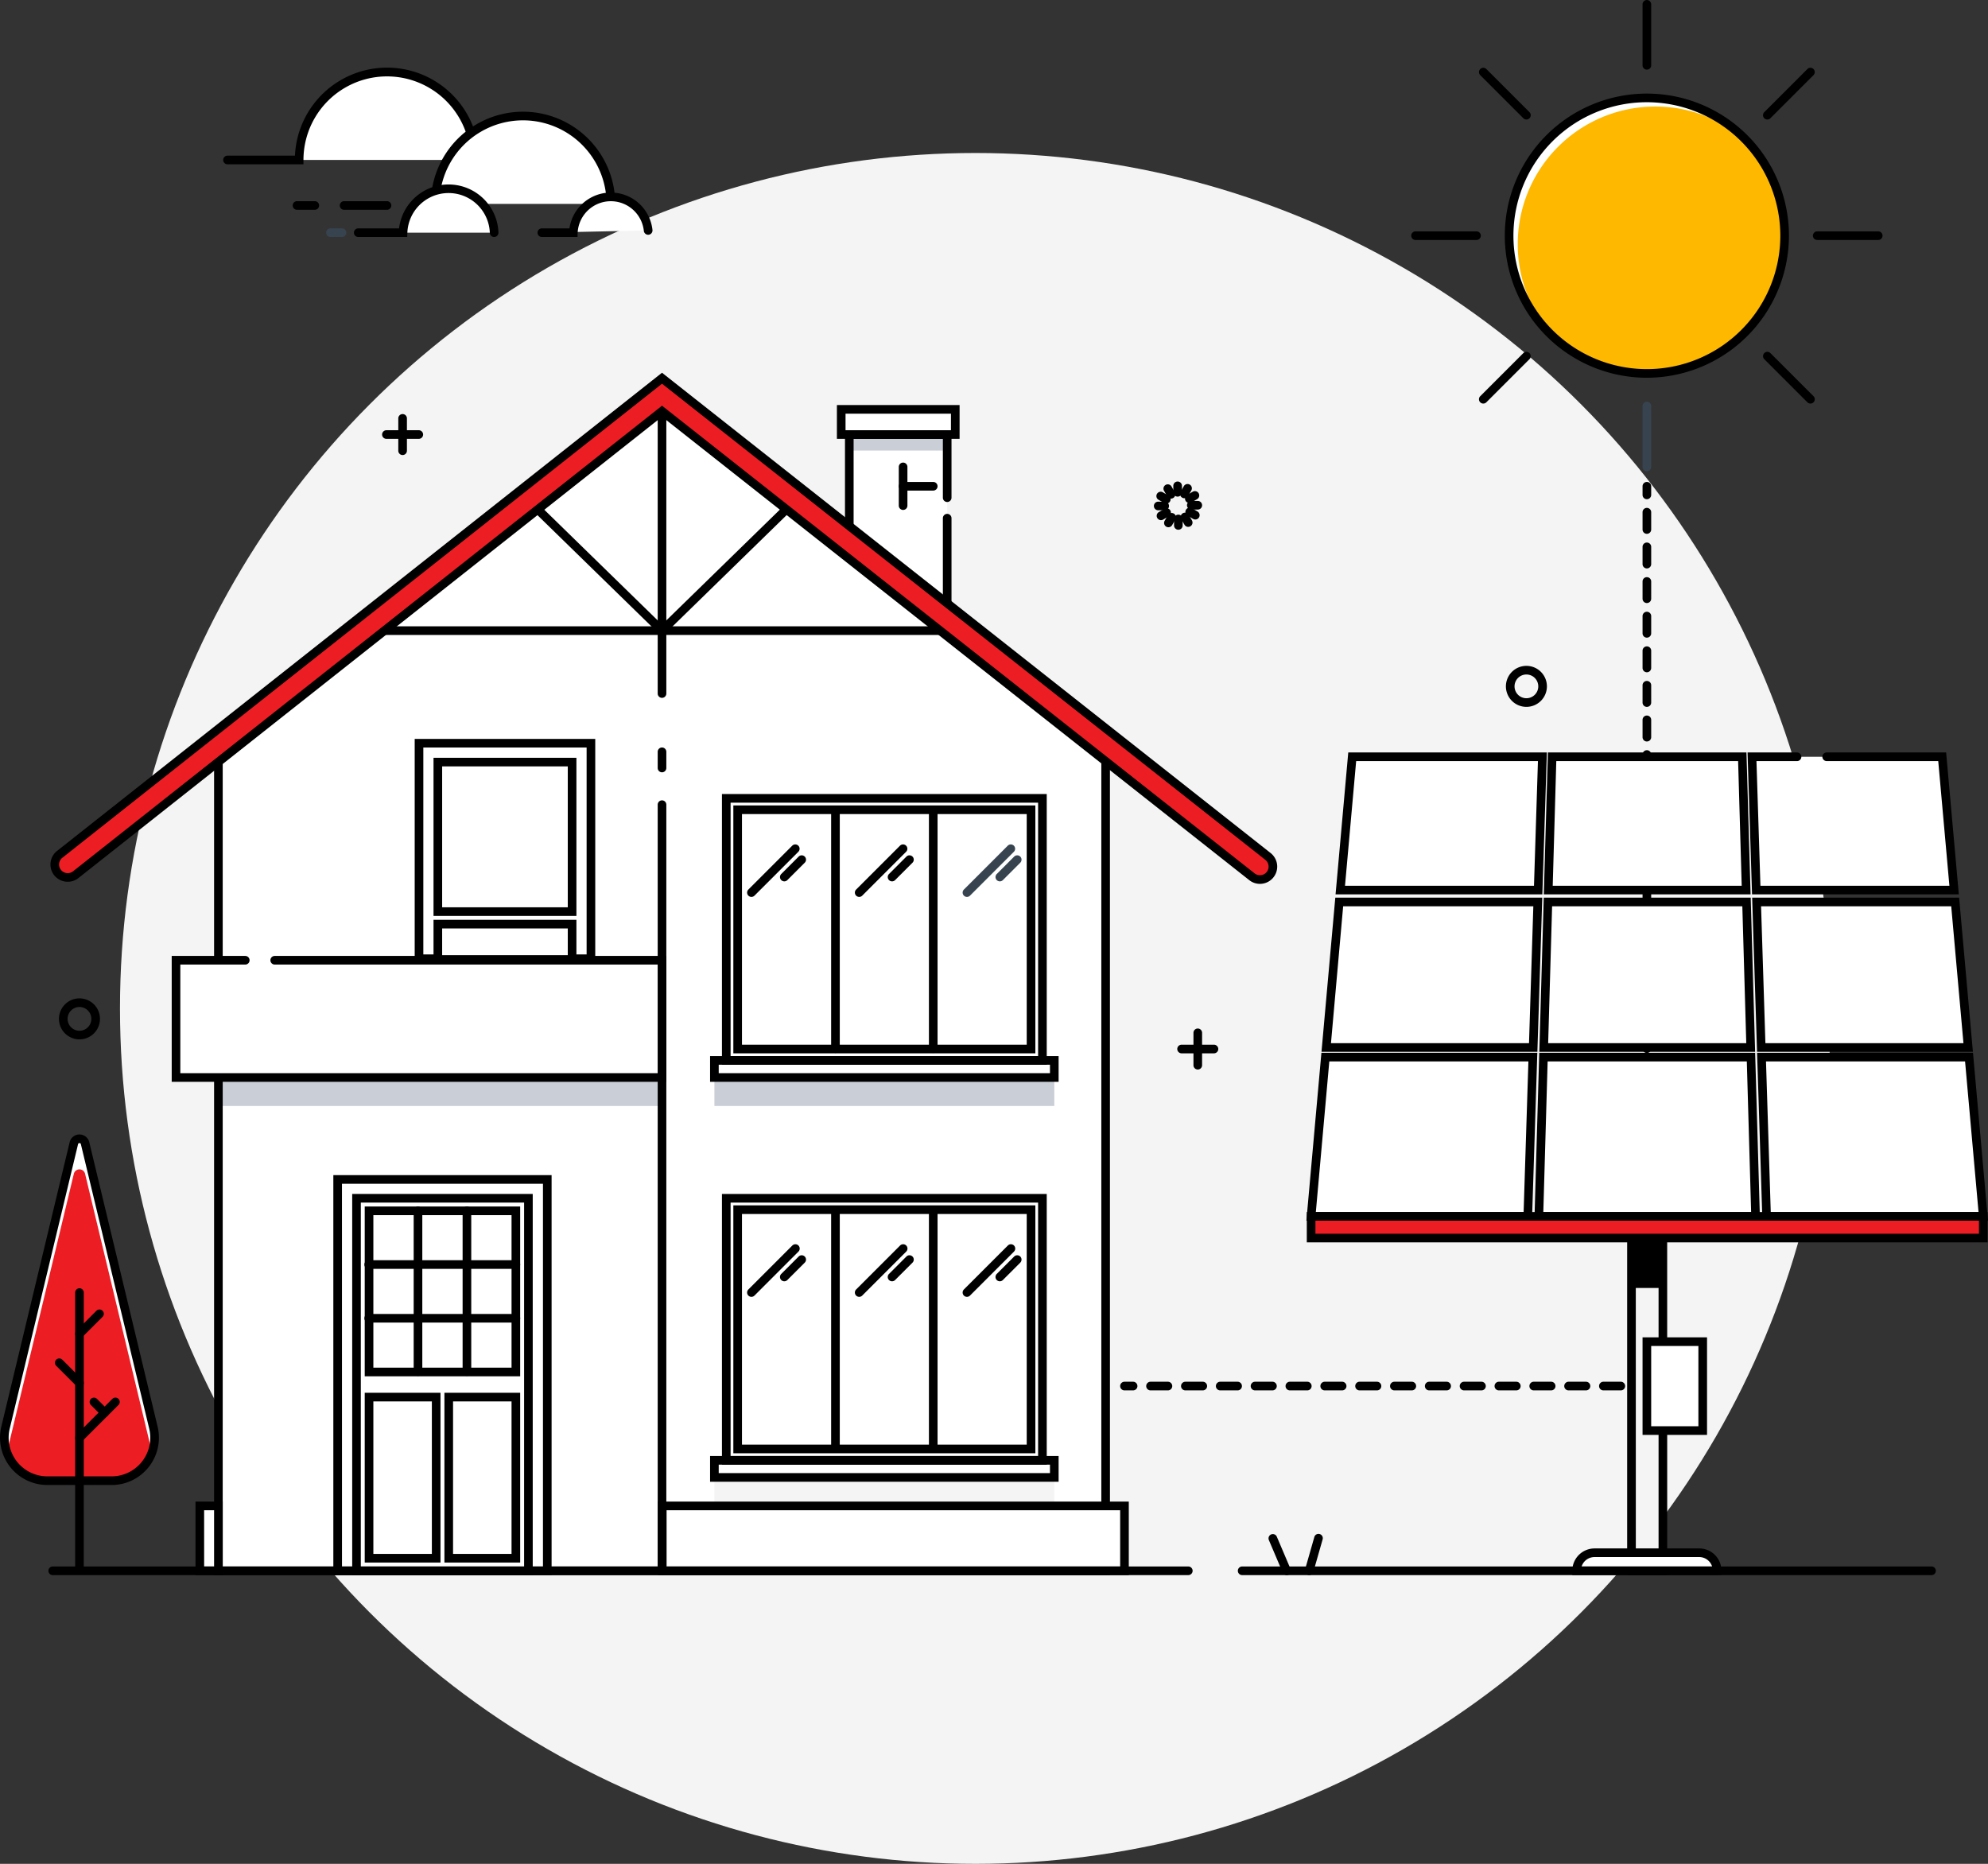 <svg xmlns="http://www.w3.org/2000/svg" width="230.304" height="215.914"><rect width="100%" height="100%" fill="#333333" stroke="none"/><g data-name="Group 274"><g data-name="Group 271" transform="translate(-35.299 -105.233)"><circle data-name="Ellipse 1" cx="99.096" cy="99.096" r="99.096" transform="translate(49.199 122.956)" fill="#f4f4f4"/><g data-name="Group 270"><g data-name="Group 269"><path data-name="Rectangle 11" fill="#fff" d="M133.688 155.572h11.341v22.719h-11.341z"/><path data-name="Rectangle 12" fill="#c9ced7" d="M133.688 155.791h11.341v1.636h-11.341z"/><g data-name="Group 146"><g data-name="Group 141"><path data-name="Path 183" d="M226.084 163.063a.5.5 0 01-.5-.5v-1a.5.5 0 011 0v1a.5.5 0 01-.5.5z"/></g><g data-name="Group 142"><path data-name="Path 184" d="M226.084 263.3a.5.5 0 01-.5-.5v-2a.5.5 0 011 0v2a.5.5 0 01-.5.5zm0-4.009a.5.5 0 01-.5-.5v-2a.5.5 0 011 0v2a.5.5 0 01-.5.5zm0-4.01a.5.5 0 01-.5-.5v-2.005a.5.5 0 011 0v2.005a.5.5 0 01-.5.5zm0-4.009a.5.5 0 01-.5-.5v-2.005a.5.5 0 011 0v2.005a.5.5 0 01-.5.5zm0-4.01a.5.5 0 01-.5-.5v-2a.5.5 0 011 0v2a.5.5 0 01-.5.5zm0-4.009a.5.5 0 01-.5-.5v-2.005a.5.5 0 011 0v2.005a.5.5 0 01-.5.5zm0-4.01a.5.5 0 01-.5-.5v-2a.5.5 0 011 0v2a.5.5 0 01-.5.5zm0-4.009a.5.5 0 01-.5-.5v-2a.5.5 0 011 0v2a.5.5 0 01-.5.5zm0-4.009a.5.5 0 01-.5-.5v-2.005a.5.5 0 011 0v2.005a.5.5 0 01-.5.5zm0-4.01a.5.5 0 01-.5-.5v-2a.5.5 0 011 0v2a.5.5 0 01-.5.5zm0-4.009a.5.5 0 01-.5-.5v-2a.5.5 0 011 0v2a.5.5 0 01-.5.5zm0-4.01a.5.5 0 01-.5-.5v-2.005a.5.5 0 011 0v2.009a.5.5 0 01-.5.5zm0-4.01a.5.5 0 01-.5-.5v-2a.5.5 0 011 0v2a.5.5 0 01-.5.5zm0-4.009a.5.5 0 01-.5-.5v-2.005a.5.5 0 011 0v2.005a.5.5 0 01-.5.5zm0-4.009a.5.5 0 01-.5-.5v-2.005a.5.5 0 011 0v2.005a.5.5 0 01-.5.5zm0-4.01a.5.5 0 01-.5-.5v-2.005a.5.5 0 011 0v2.005a.5.5 0 01-.5.5zm0-4.009a.5.5 0 01-.5-.5v-2.005a.5.5 0 011 0v2.005a.5.5 0 01-.5.5zm0-4.01a.5.5 0 01-.5-.5v-2a.5.5 0 011 0v2a.5.5 0 01-.5.5zm0-4.009a.5.5 0 01-.5-.5v-2.005a.5.5 0 011 0v2.005a.5.5 0 01-.5.5zm0-4.009a.5.5 0 01-.5-.5v-2.005a.5.5 0 011 0v2.005a.5.5 0 01-.5.5zm0-4.01a.5.5 0 01-.5-.5v-2a.5.5 0 011 0v2a.5.5 0 01-.5.5zm0-4.01a.5.5 0 01-.5-.5v-2a.5.5 0 011 0v2a.5.5 0 01-.5.499zm0-4.009a.5.5 0 01-.5-.5v-2a.5.5 0 011 0v2a.5.5 0 01-.5.5zm0-4.01a.5.5 0 01-.5-.5v-2a.5.5 0 011 0v2a.5.5 0 01-.5.5zm0-4.009a.5.5 0 01-.5-.5v-2.005a.5.5 0 011 0v2.005a.5.5 0 01-.5.5z"/></g><g data-name="Group 143"><path data-name="Path 185" d="M226.584 266.3h-1.5a.5.5 0 010-1h.5v-.5a.5.5 0 011 0z"/></g><g data-name="Group 144"><path data-name="Path 186" d="M223.066 266.3h-2.018a.5.5 0 110-1h2.018a.5.5 0 010 1zm-4.035 0h-2.018a.5.5 0 010-1h2.018a.5.5 0 010 1zm-4.036 0h-2.018a.5.5 0 010-1h2.018a.5.5 0 010 1zm-4.036 0h-2.018a.5.5 0 010-1h2.018a.5.5 0 110 1zm-4.036 0h-2.017a.5.5 0 010-1h2.017a.5.5 0 010 1zm-4.035 0h-2.018a.5.5 0 010-1h2.018a.5.5 0 010 1zm-4.036 0h-2.018a.5.5 0 010-1h2.018a.5.5 0 010 1zm-4.036 0H192.8a.5.5 0 110-1h2.018a.5.5 0 010 1zm-4.035 0h-2.018a.5.5 0 010-1h2.018a.5.5 0 010 1zm-4.036 0h-2.018a.5.5 0 010-1h2.018a.5.5 0 010 1zm-4.036 0h-2.018a.5.5 0 010-1h2.018a.5.5 0 110 1zm-4.036 0h-2.017a.5.5 0 010-1h2.017a.5.5 0 010 1zm-4.035 0h-2.018a.5.5 0 010-1h2.018a.5.5 0 010 1zm-4.036 0h-2.018a.5.5 0 010-1h2.016a.5.5 0 010 1z"/></g><g data-name="Group 145"><path data-name="Path 187" d="M166.566 266.3h-1a.5.5 0 010-1h1a.5.5 0 010 1z"/></g></g><g data-name="Group 147"><path data-name="Path 188" d="M145.528 178.79h-12.34v-23.718h12.34v7.815a.5.5 0 11-1 0v-6.815h-10.34v21.718h10.34v-12.528a.5.5 0 011 0z"/></g><g data-name="Group 148"><path data-name="Rectangle 13" fill="#fff" d="M132.752 152.654h13.212v2.917h-13.212z"/><path data-name="Path 189" d="M146.464 156.072h-14.212v-3.917h14.212zm-13.212-1h12.212v-1.917h-12.212z"/></g><g data-name="Group 149"><path data-name="Path 190" d="M139.921 164.306a.5.5 0 01-.5-.5v-4.485a.5.5 0 011 0v4.485a.5.5 0 01-.5.5z"/></g><path data-name="Path 191" d="M163.384 287.2H60.6v-95.535l51.393-40.707 51.393 40.707z" fill="#fff"/><path data-name="Rectangle 14" fill="#c9ced7" d="M60.984 230.054h50.647v3.3H60.984z"/><g data-name="Group 150"><path data-name="Path 192" d="M163.884 287.7H60.1v-96.277l.189-.15 51.7-40.953 51.893 41.1zm-102.784-1h101.784v-94.793L111.991 151.6 61.1 191.907z"/></g><g data-name="Group 151"><path data-name="Path 194" d="M111.991 287.7a.5.5 0 01-.5-.5v-88.75a.5.5 0 011 0v88.75a.5.5 0 01-.5.5z"/></g><g data-name="Group 152"><path data-name="Path 196" d="M111.991 194.7a.5.5 0 01-.5-.5v-1.875a.5.5 0 011 0v1.875a.5.5 0 01-.5.5z"/></g><g data-name="Group 153"><path data-name="Path 198" d="M111.991 186.075a.5.5 0 01-.5-.5v-34.618a.5.5 0 011 0v34.618a.5.5 0 01-.5.5z"/></g><g data-name="Group 154"><path data-name="Rectangle 15" fill="#fff" d="M58.446 279.683h2.151v7.515h-2.151z"/><path data-name="Path 199" d="M61.1 287.7h-3.154v-8.515H61.1zm-2.152-1H60.1v-6.515h-1.154z"/></g><g data-name="Group 155"><path data-name="Path 200" d="M145.028 178.79H79.143a.5.5 0 010-1h65.885a.5.5 0 010 1z"/></g><g data-name="Group 156"><path data-name="Path 201" d="M111.991 178.79a.5.5 0 01-.349-.142l-15.477-15.1a.5.5 0 01.7-.716l15.476 15.1a.5.5 0 01-.349.858z"/></g><g data-name="Group 157"><path data-name="Path 202" d="M111.991 178.79a.5.5 0 01-.349-.858l15.476-15.1a.5.5 0 11.7.716l-15.477 15.1a.5.5 0 01-.35.142z"/></g><g data-name="Group 173"><path data-name="Rectangle 16" fill="#c9ced7" d="M118.06 230.054h39.376v3.3H118.06z"/><g data-name="Group 171"><g data-name="Group 158"><path data-name="Rectangle 17" fill="#fff" d="M119.435 197.718h36.626v30.357h-36.626z"/><path data-name="Path 203" d="M156.561 228.575h-37.626v-31.357h37.626zm-36.626-1h35.626v-29.357h-35.626z"/></g><g data-name="Group 159"><path data-name="Rectangle 18" fill="#fff" d="M120.755 199.038h33.986v27.717h-33.986z"/><path data-name="Path 204" d="M155.242 227.255h-34.987v-28.717h34.987zm-33.987-1h32.987v-26.717h-32.987z"/></g><g data-name="Group 160"><path data-name="Path 206" d="M143.412 227.213a.5.5 0 01-.5-.5v-27.607a.5.5 0 011 0v27.607a.5.5 0 01-.5.5z"/></g><g data-name="Group 161"><path data-name="Path 208" d="M132.084 227.213a.5.5 0 01-.5-.5v-27.607a.5.5 0 011 0v27.607a.5.5 0 01-.5.5z"/></g><g data-name="Group 164"><g data-name="Group 162"><path data-name="Path 209" d="M122.35 209.134a.5.5 0 01-.354-.853l5.087-5.087a.5.5 0 01.707.707l-5.087 5.087a.5.5 0 01-.353.146z"/></g><g data-name="Group 163"><path data-name="Path 210" d="M126.159 207.333a.5.5 0 01-.354-.853l2.021-2.022a.5.5 0 01.707.707l-2.021 2.022a.5.5 0 01-.353.146z"/></g></g><g data-name="Group 167"><g data-name="Group 165"><path data-name="Path 211" d="M134.833 209.134a.5.5 0 01-.353-.853l5.087-5.087a.5.5 0 01.707.707l-5.087 5.087a.5.5 0 01-.354.146z"/></g><g data-name="Group 166"><path data-name="Path 212" d="M138.642 207.333a.5.5 0 01-.354-.853l2.021-2.022a.5.5 0 01.707.707l-2.021 2.022a.494.494 0 01-.353.146z"/></g></g><g data-name="Group 170"><g data-name="Group 168"><path data-name="Path 213" d="M147.317 209.134a.5.5 0 01-.353-.853l5.087-5.087a.5.5 0 01.707.707l-5.087 5.087a.5.5 0 01-.354.146z" fill="#374450"/></g><g data-name="Group 169"><path data-name="Path 214" d="M151.125 207.333a.5.5 0 01-.353-.853l2.021-2.022a.5.5 0 01.707.707l-2.021 2.022a.5.5 0 01-.354.146z" fill="#374450"/></g></g></g><g data-name="Group 172"><path data-name="Path 215" d="M157.936 230.554H117.56v-2.979h40.376zm-39.376-1h38.376v-.979H118.56z"/></g></g><g data-name="Group 189"><path data-name="Rectangle 19" fill="#f4f4f4" d="M118.06 276.384h39.376v3.3H118.06z"/><g data-name="Group 187"><g data-name="Group 174"><path data-name="Rectangle 20" fill="#fff" d="M119.435 244.047h36.626v30.357h-36.626z"/><path data-name="Path 216" d="M156.561 274.9h-37.626v-31.353h37.626zm-36.626-1h35.626v-29.353h-35.626z"/></g><g data-name="Group 175"><path data-name="Rectangle 21" fill="#fff" d="M120.755 245.367h33.986v27.717h-33.986z"/><path data-name="Path 217" d="M155.242 273.584h-34.987v-28.717h34.987zm-33.987-1h32.987v-26.717h-32.987z"/></g><g data-name="Group 176"><path data-name="Path 219" d="M143.412 273.543a.5.5 0 01-.5-.5v-27.607a.5.5 0 011 0v27.607a.5.5 0 01-.5.5z"/></g><g data-name="Group 177"><path data-name="Path 221" d="M132.084 273.543a.5.5 0 01-.5-.5v-27.607a.5.5 0 011 0v27.607a.5.5 0 01-.5.5z"/></g><g data-name="Group 180"><g data-name="Group 178"><path data-name="Path 222" d="M122.35 255.464a.5.5 0 01-.354-.854l5.087-5.087a.5.5 0 11.707.707l-5.087 5.087a.5.5 0 01-.353.147z"/></g><g data-name="Group 179"><path data-name="Path 223" d="M126.159 253.663a.5.5 0 01-.354-.854l2.021-2.021a.5.5 0 01.707.707l-2.021 2.021a.5.5 0 01-.353.147z"/></g></g><g data-name="Group 183"><g data-name="Group 181"><path data-name="Path 224" d="M134.833 255.464a.5.5 0 01-.353-.147.5.5 0 010-.707l5.087-5.087a.5.5 0 11.707.707l-5.087 5.087a.5.5 0 01-.354.147z"/></g><g data-name="Group 182"><path data-name="Path 225" d="M138.642 253.663a.5.5 0 01-.354-.854l2.021-2.021a.5.5 0 01.707.707l-2.021 2.021a.5.5 0 01-.353.147z"/></g></g><g data-name="Group 186"><g data-name="Group 184"><path data-name="Path 226" d="M147.317 255.464a.5.5 0 01-.353-.854l5.087-5.087a.5.5 0 11.707.707l-5.087 5.087a.5.5 0 01-.354.147z"/></g><g data-name="Group 185"><path data-name="Path 227" d="M151.125 253.663a.5.5 0 01-.353-.854l2.021-2.021a.5.5 0 01.707.707l-2.021 2.021a.5.5 0 01-.354.147z"/></g></g></g><g data-name="Group 188"><path data-name="Path 228" d="M157.936 276.884H117.56V273.9h40.376zm-39.376-1h38.376v-.98H118.56z"/></g></g><g data-name="Group 190"><path data-name="Path 229" d="M181.262 207.623a1.989 1.989 0 01-1.238-.43l-68.032-53.687-67.608 53.444a2 2 0 01-2.481-3.138l70.087-55.4 70.51 55.642a2 2 0 01-1.24 3.569z"/></g><g data-name="Group 191"><path data-name="Path 230" d="M181.263 206.623a1 1 0 01-.62-.214l-68.651-54.177-68.228 53.934a1 1 0 01-1.241-1.569l69.468-54.914 69.892 55.155a1 1 0 01-.62 1.785z" fill="#ed1d24"/></g><g data-name="Group 192"><path data-name="Rectangle 22" fill="#fff" d="M112.021 279.683h53.545v7.515h-53.545z"/><path data-name="Path 231" d="M166.066 287.7h-54.545v-8.515h54.545zm-53.545-1h52.545v-6.515h-52.545z"/></g><g data-name="Group 193"><path data-name="Path 232" d="M67.125 216.472h44.866v13.582h-56.3v-13.582h11.434z" fill="#fff"/><path data-name="Path 233" d="M112.491 230.554h-57.3v-14.582h8.521a.5.5 0 010 1h-7.524v12.582h55.3v-12.582H67.125a.5.5 0 010-1h45.366z"/></g><g data-name="Group 194"><path data-name="Rectangle 23" fill="#fff" d="M74.416 241.866h24.281v45.333H74.416z"/><path data-name="Path 234" d="M99.2 287.7H73.915v-46.334H99.2zm-24.282-1H98.2v-44.334H74.915z"/></g><g data-name="Group 195"><path data-name="Rectangle 24" fill="#fff" d="M76.597 244.047h19.917v43.151H76.597z"/><path data-name="Path 235" d="M97.015 287.7H76.1v-44.153h20.915zm-19.917-1h18.917v-42.153H77.1z"/></g><g data-name="Group 196"><path data-name="Rectangle 25" fill="#fff" d="M78.052 245.502H95.06v18.666H78.052z"/><path data-name="Path 236" d="M95.56 264.668H77.552V245H95.56zm-17.008-1H94.56V246H78.552z"/></g><g data-name="Group 197"><path data-name="Path 237" d="M143.412 162.063h-3.491a.5.5 0 010-1h3.491a.5.5 0 010 1z"/></g><g data-name="Group 198"><path data-name="Rectangle 26" fill="#fff" d="M78.052 267.078h7.777v18.666h-7.777z"/><path data-name="Path 238" d="M86.329 286.244h-8.777v-19.666h8.777zm-7.777-1h6.777v-17.666h-6.777z"/></g><g data-name="Group 199"><path data-name="Rectangle 27" fill="#fff" d="M87.283 267.078h7.777v18.666h-7.777z"/><path data-name="Path 239" d="M95.56 286.244h-8.776v-19.666h8.776zm-7.776-1h6.776v-17.666h-6.776z"/></g><g data-name="Group 200"><path data-name="Path 240" d="M89.391 264.623a.5.5 0 01-.5-.5V245.5a.5.5 0 011 0v18.621a.5.5 0 01-.5.502z"/></g><g data-name="Group 201"><path data-name="Path 241" d="M95.06 252.224H78.014a.5.5 0 010-1H95.06a.5.5 0 010 1z"/></g><g data-name="Group 202"><path data-name="Path 242" d="M95.06 258.446H78.014a.5.5 0 010-1H95.06a.5.5 0 010 1z"/></g><g data-name="Group 203"><path data-name="Path 243" d="M83.722 264.623a.5.5 0 01-.5-.5V245.5a.5.5 0 011 0v18.621a.5.5 0 01-.5.502z"/></g><g data-name="Group 204"><path data-name="Path 244" d="M172.96 287.7H41.406a.5.5 0 010-1H172.96a.5.5 0 010 1z"/></g><g data-name="Group 211"><path data-name="Path 245" d="M53.071 270.615a4.982 4.982 0 01-4.844 6.146h-7.444a4.982 4.982 0 01-4.845-6.146l7.916-32.949a.669.669 0 011.3 0z" fill="#ed1d24"/><path data-name="Path 246" d="M43.854 241.207a.669.669 0 011.3 0l7.754 32.273a4.947 4.947 0 00.162-2.865l-7.916-32.949a.669.669 0 00-1.3 0l-7.916 32.949a4.939 4.939 0 00.163 2.865z" fill="#fff"/><g data-name="Group 205"><path data-name="Path 247" d="M48.226 277.261h-7.443a5.483 5.483 0 01-5.331-6.763l7.916-32.949a1.169 1.169 0 012.273 0l7.917 32.951a5.484 5.484 0 01-5.332 6.763zm-3.721-39.608a.155.155 0 00-.164.13l-7.916 32.948a4.483 4.483 0 004.358 5.53h7.443a4.483 4.483 0 004.359-5.53l-7.916-32.948a.157.157 0 00-.164-.13z"/></g><g data-name="Group 206"><path data-name="Path 248" d="M44.505 287.488a.5.5 0 01-.5-.5V254.97a.5.5 0 111 0v32.018a.5.5 0 01-.5.5z"/></g><g data-name="Group 207"><path data-name="Path 249" d="M44.505 265.94a.5.5 0 01-.354-.146l-2.334-2.335a.5.5 0 11.707-.707l2.334 2.335a.5.5 0 01-.353.853z"/></g><g data-name="Group 208"><path data-name="Path 250" d="M44.505 260.247a.5.5 0 01-.354-.854l2.313-2.312a.5.5 0 11.707.707l-2.313 2.312a.5.5 0 01-.353.147z"/></g><g data-name="Group 209"><path data-name="Path 251" d="M44.505 272.3a.5.5 0 01-.354-.854l4.17-4.169a.5.5 0 01.707.707l-4.17 4.169a.5.5 0 01-.353.147z"/></g><g data-name="Group 210"><path data-name="Path 252" d="M47.426 269.384a.5.5 0 01-.354-.147l-1.248-1.248a.5.5 0 01.707-.707l1.248 1.248a.5.5 0 010 .707.5.5 0 01-.353.147z"/></g></g><g data-name="Group 212"><path data-name="Rectangle 28" fill="#f4f4f4" d="M224.304 235.73h3.636v51.468h-3.636z"/><path data-name="Path 253" d="M228.44 287.7h-4.64v-52.47h4.636zm-3.636-1h2.636v-50.47h-2.64z"/></g><path data-name="Rectangle 29" d="M224.304 235.73h3.636v18.706h-3.636z"/><g data-name="Group 213"><path data-name="Rectangle 30" fill="#fff" d="M226.084 260.653h6.47v10.303h-6.47z"/><path data-name="Path 254" d="M233.054 271.456h-7.47v-11.3h7.47zm-6.47-1h5.47v-9.3h-5.47z"/></g><g data-name="Group 214"><path data-name="Path 255" d="M234.22 287.2h-16.272v-.022a2.069 2.069 0 012.07-2.069h12.132a2.069 2.069 0 012.07 2.069z" fill="#fff"/><path data-name="Path 256" d="M234.221 287.7h-16.773v-.5a2.577 2.577 0 012.57-2.591h12.132a2.572 2.572 0 012.571 2.569v.5zm-15.7-1h15.123a1.574 1.574 0 00-1.5-1.091h-12.126a1.572 1.572 0 00-1.495 1.091z"/></g><g data-name="Group 215"><path data-name="Path 257" d="M213.491 208.342h-22.923l1.381-15.441h22.033z" fill="#fff"/><path data-name="Path 258" d="M213.975 208.842H190.02l1.471-16.441H214.5zm-22.861-1h21.893l.458-14.441h-21.059z"/></g><g data-name="Group 216"><path data-name="Path 259" d="M237.584 208.342H214.66l.445-15.441h22.033z" fill="#fff"/><path data-name="Path 260" d="M238.1 208.842h-23.955l.475-16.441h23zm-22.923-1h21.894l-.416-14.441h-21.064z"/></g><g data-name="Group 217"><path data-name="Path 261" d="M246.917 192.9H260.3l1.381 15.441h-22.928l-.49-15.441h8.655z" fill="#fff"/><path data-name="Path 262" d="M262.223 208.842h-23.955l-.522-16.441h5.734a.5.5 0 010 1h-4.7l.459 14.441h21.892l-1.293-14.442h-12.921a.5.5 0 110-1h13.836z"/></g><g data-name="Group 218"><path data-name="Path 263" d="M212.912 226.58h-23.975l1.508-16.86h23z" fill="#fff"/><path data-name="Path 264" d="M213.4 227.08h-25.01l1.6-17.859h23.976zm-23.912-1h22.943l.5-15.859H190.9z"/></g><g data-name="Group 219"><path data-name="Path 265" d="M238.109 226.58h-23.975l.486-16.86h23z" fill="#fff"/><path data-name="Path 266" d="M238.624 227.08h-25l.515-17.859h23.974zm-23.975-1H237.6l-.457-15.859h-22.037z"/></g><g data-name="Group 220"><path data-name="Path 267" d="M263.307 226.58h-23.975l-.536-16.86h23z" fill="#fff"/><path data-name="Path 268" d="M263.854 227.08h-25.006l-.567-17.859h23.976zm-24.038-1h22.944l-1.418-15.859h-22.029z"/></g><g data-name="Group 221"><path data-name="Path 269" d="M212.29 246.14h-25.1l1.65-18.448h24.039z" fill="#fff"/><path data-name="Path 270" d="M212.774 246.64h-26.133l1.739-19.448h25.012zm-25.039-1h24.071l.554-17.448h-23.065z"/></g><g data-name="Group 222"><path data-name="Path 271" d="M238.673 246.14h-25.1l.532-18.448h24.039z" fill="#fff"/><path data-name="Path 272" d="M239.188 246.64h-26.132l.561-19.448h25.01zm-25.1-1h24.074l-.5-17.448h-23.074z"/></g><g data-name="Group 223"><path data-name="Path 273" d="M265.056 246.14h-25.1l-.586-18.448h24.039z" fill="#fff"/><path data-name="Path 274" d="M265.6 246.64h-26.131l-.618-19.448h25.013zm-25.165-1h24.071l-1.56-17.448h-23.062z"/></g><g data-name="Group 224"><path data-name="Rectangle 31" fill="#ed1d24" d="M187.188 246.14h77.868v2.514h-77.868z"/><path data-name="Path 275" d="M265.556 249.153h-78.868v-3.513h78.868zm-77.868-1h76.868v-1.513h-76.868z"/></g><circle data-name="Ellipse 7" cx="15.959" cy="15.959" r="15.959" transform="rotate(-76.881 194.455 -58.117)" fill="#ffb800"/><path data-name="Path 276" d="M211.125 133.533a15.94 15.94 0 0126.72-11.761 15.942 15.942 0 10-22.522 22.522 15.881 15.881 0 01-4.198-10.761z" fill="#fff"/><g data-name="Group 225"><path data-name="Path 277" d="M226.084 148.993a16.459 16.459 0 1116.459-16.459 16.478 16.478 0 01-16.459 16.459zm0-31.919a15.459 15.459 0 1015.459 15.46 15.477 15.477 0 00-15.459-15.46z"/></g><g data-name="Group 233"><g data-name="Group 226"><path data-name="Path 278" d="M90.317 123.764a10.181 10.181 0 00-20.363 0h20.363z" fill="#fff"/><path data-name="Path 279" d="M90.317 124.265a.5.5 0 01-.5-.5 9.681 9.681 0 10-19.363 0v.5h-8.8a.5.5 0 110-1h7.815a10.681 10.681 0 0121.351.5.5.5 0 01-.503.5z"/></g><g data-name="Group 227"><path data-name="Path 280" d="M106.069 128.855a10.181 10.181 0 10-20.363 0z" fill="#fff"/><path data-name="Path 281" d="M106.069 129.355a.5.5 0 01-.5-.5 9.681 9.681 0 00-19.363 0 .5.5 0 01-1 0 10.681 10.681 0 0121.363 0 .5.5 0 01-.5.5z"/></g><g data-name="Group 228"><path data-name="Path 282" d="M92.544 132.189a5.28 5.28 0 00-10.552 0h10.552z" fill="#fff"/><path data-name="Path 283" d="M92.544 132.688a.5.5 0 01-.5-.481 4.78 4.78 0 00-9.554 0l-.018.481H76.8a.5.5 0 010-1h4.73a5.78 5.78 0 0111.514.481.5.5 0 01-.481.519z"/></g><g data-name="Group 229"><path data-name="Path 284" d="M110.392 131.927a4.347 4.347 0 00-8.665.262h-3.658z" fill="#fff"/><path data-name="Path 285" d="M102.2 132.688h-4.13a.5.5 0 010-1h3.2a4.847 4.847 0 019.616.185.5.5 0 01-1 .107 3.847 3.847 0 00-7.668.232z"/></g><g data-name="Group 230"><path data-name="Path 286" d="M71.767 129.537h-2.061a.5.5 0 010-1h2.061a.5.5 0 010 1z"/></g><g data-name="Group 231"><path data-name="Path 287" d="M80.13 129.537h-4.969a.5.5 0 010-1h4.969a.5.5 0 010 1z"/></g><g data-name="Group 232"><path data-name="Path 288" d="M74.918 132.688h-1.333a.5.5 0 010-1h1.333a.5.5 0 010 1z" fill="#374450"/></g></g><g data-name="Group 234"><path data-name="Path 290" d="M259.061 287.7H179.2a.5.5 0 010-1h79.861a.5.5 0 010 1z"/></g><g data-name="Group 235"><path data-name="Path 291" d="M182.759 283.441l1.6 3.758z" fill="#fff"/><path data-name="Path 292" d="M184.354 287.7a.5.5 0 01-.46-.3l-1.6-3.758a.5.5 0 11.921-.39l1.6 3.757a.5.5 0 01-.461.7z"/></g><g data-name="Group 236"><path data-name="Path 293" d="M188.037 283.441l-1.074 3.758z" fill="#fff"/><path data-name="Path 294" d="M186.963 287.7a.459.459 0 01-.137-.02.5.5 0 01-.344-.618l1.074-3.757a.5.5 0 11.961.274l-1.073 3.758a.5.5 0 01-.481.363z"/></g><g data-name="Group 237"><path data-name="Path 295" d="M226.084 113.3a.5.5 0 01-.5-.5v-7.065a.5.5 0 011 0v7.065a.5.5 0 01-.5.5z"/></g><g data-name="Group 238"><path data-name="Path 296" d="M212.129 119.078a.494.494 0 01-.353-.146l-5-5a.5.5 0 01.707-.707l5 5a.5.5 0 01-.354.853z"/></g><g data-name="Group 239"><path data-name="Path 297" d="M206.349 133.034h-7.065a.5.5 0 010-1h7.065a.5.5 0 010 1z"/></g><g data-name="Group 240"><path data-name="Path 298" d="M207.133 151.984a.5.5 0 01-.353-.853l5-5a.5.5 0 01.707.707l-5 5a.5.5 0 01-.354.146z"/></g><g data-name="Group 241"><path data-name="Path 299" d="M226.084 159.834a.5.5 0 01-.5-.5v-7.065a.5.5 0 011 0v7.065a.5.5 0 01-.5.5z" fill="#374450"/></g><g data-name="Group 242"><path data-name="Path 300" d="M245.035 151.984a.5.5 0 01-.353-.146l-5-5a.5.5 0 01.707-.707l5 5a.5.5 0 01-.354.853z"/></g><g data-name="Group 243"><path data-name="Path 301" d="M252.885 133.034h-7.065a.5.5 0 010-1h7.065a.5.5 0 010 1z"/></g><g data-name="Group 244"><path data-name="Path 302" d="M240.039 119.078a.5.5 0 01-.354-.853l5-5a.5.5 0 01.707.707l-5 5a.494.494 0 01-.353.146z"/></g><g data-name="Group 245"><path data-name="Rectangle 32" fill="#fff" d="M83.84 191.334h19.917v24.969H83.84z"/><path data-name="Path 303" d="M104.257 216.8H83.34v-25.97h20.917zm-19.917-1h18.917v-23.97H84.34z"/></g><g data-name="Group 246"><path data-name="Rectangle 33" fill="#fff" d="M86.021 193.516h15.554v17.319H86.021z"/><path data-name="Path 304" d="M102.075 211.336H85.521v-18.32h16.554zm-15.554-1h14.554v-16.32H86.521z"/></g><g data-name="Group 247"><path data-name="Rectangle 34" fill="#fff" d="M86.021 212.29h15.554v4.091H86.021z"/><path data-name="Path 305" d="M102.075 216.881H85.521v-5.091h16.554zm-15.554-1h14.554v-3.091H86.521z"/></g><g data-name="Group 250"><g data-name="Group 248"><path data-name="Path 306" d="M81.94 157.947a.5.5 0 01-.5-.5V153.7a.5.5 0 011 0v3.75a.5.5 0 01-.5.497z"/></g><g data-name="Group 249"><path data-name="Path 307" d="M83.815 156.072h-3.75a.5.5 0 010-1h3.75a.5.5 0 010 1z"/></g></g><g data-name="Group 253"><g data-name="Group 251"><path data-name="Path 308" d="M174.058 229.13a.5.5 0 01-.5-.5v-3.75a.5.5 0 011 0v3.75a.5.5 0 01-.5.5z"/></g><g data-name="Group 252"><path data-name="Path 309" d="M175.933 227.255h-3.75a.5.5 0 110-1h3.75a.5.5 0 010 1z"/></g></g><g data-name="Group 254"><path data-name="Path 310" d="M212.129 187.119a2.375 2.375 0 112.375-2.375 2.378 2.378 0 01-2.375 2.375zm0-3.75a1.375 1.375 0 101.375 1.375 1.377 1.377 0 00-1.375-1.375z"/></g><g data-name="Group 255"><path data-name="Path 311" d="M44.505 225.638a2.375 2.375 0 112.375-2.375 2.377 2.377 0 01-2.375 2.375zm0-3.75a1.375 1.375 0 101.375 1.375 1.376 1.376 0 00-1.375-1.375z"/></g><g data-name="Group 268"><g data-name="Group 256"><path data-name="Path 312" d="M171.724 162.764a.5.5 0 01-.5-.5v-.75a.5.5 0 111 0v.75a.5.5 0 01-.5.5z"/></g><g data-name="Group 257"><path data-name="Path 313" d="M170.959 162.992a.5.5 0 01-.433-.25l-.375-.65a.5.5 0 11.866-.5l.375.65a.5.5 0 01-.433.75z"/></g><g data-name="Group 258"><path data-name="Path 314" d="M170.41 163.571a.494.494 0 01-.25-.067l-.649-.375a.5.5 0 01.5-.866l.649.375a.5.5 0 01-.25.933z"/></g><g data-name="Group 259"><path data-name="Path 315" d="M170.224 164.347h-.75a.5.5 0 010-1h.75a.5.5 0 010 1z"/></g><g data-name="Group 260"><path data-name="Path 316" d="M169.8 165.488a.5.5 0 01-.251-.933l.65-.375a.5.5 0 01.5.866l-.65.375a.5.5 0 01-.249.067z"/></g><g data-name="Group 261"><path data-name="Path 317" d="M170.656 166.311a.494.494 0 01-.25-.067.5.5 0 01-.183-.683l.375-.649a.5.5 0 11.866.5l-.375.649a.5.5 0 01-.433.25z"/></g><g data-name="Group 262"><path data-name="Path 318" d="M171.808 166.6a.5.5 0 01-.5-.5v-.75a.5.5 0 011 0v.75a.5.5 0 01-.5.5z"/></g><g data-name="Group 263"><path data-name="Path 319" d="M172.948 166.269a.5.5 0 01-.433-.25l-.375-.649a.5.5 0 01.866-.5l.375.649a.5.5 0 01-.433.75z"/></g><g data-name="Group 264"><path data-name="Path 320" d="M173.771 165.415a.5.5 0 01-.25-.066l-.649-.375a.5.5 0 01.5-.867l.649.375a.5.5 0 01-.25.933z"/></g><g data-name="Group 265"><path data-name="Path 321" d="M174.058 164.264h-.75a.5.5 0 010-1h.75a.5.5 0 010 1z"/></g><g data-name="Group 266"><path data-name="Path 322" d="M173.081 163.5a.5.5 0 01-.251-.933l.65-.375a.5.5 0 01.5.866l-.65.375a.5.5 0 01-.249.067z"/></g><g data-name="Group 267"><path data-name="Path 323" d="M172.5 162.95a.488.488 0 01-.249-.067.5.5 0 01-.183-.683l.375-.65a.5.5 0 01.866.5l-.375.65a.5.5 0 01-.434.25z"/></g></g></g></g></g></g></svg>